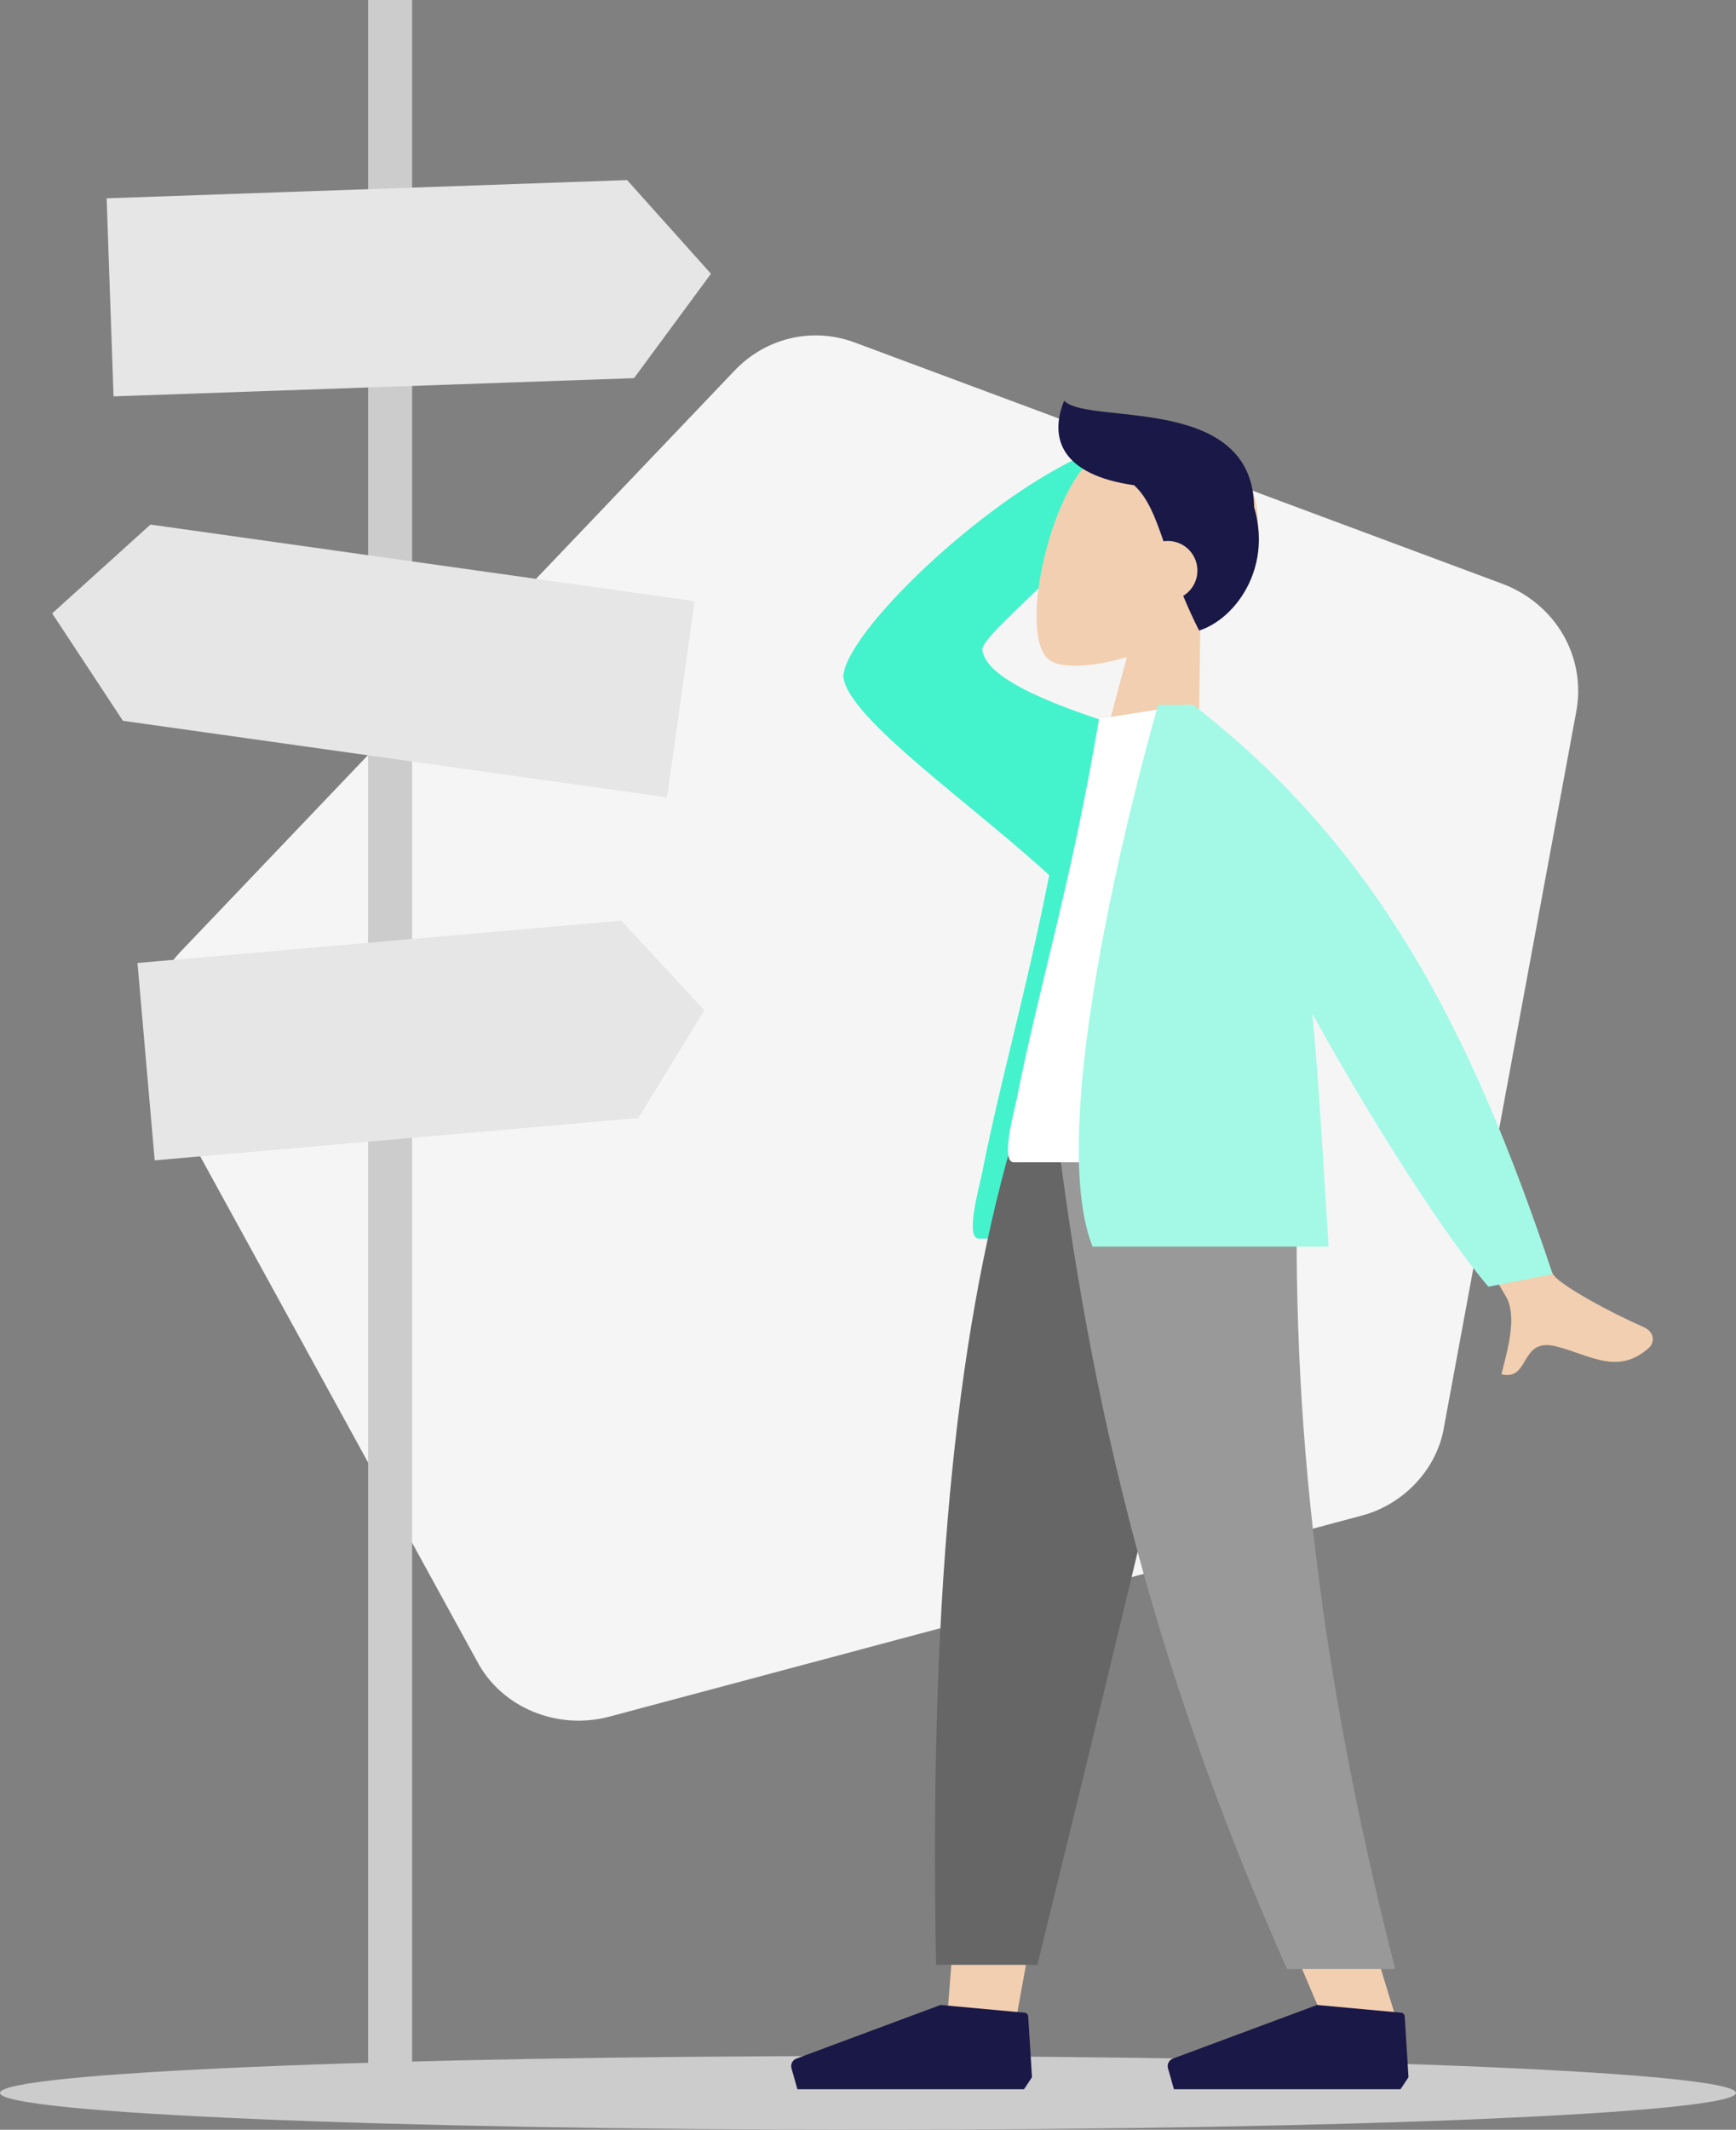 <svg width="274" height="336" viewBox="0 0 274 336" fill="none" xmlns="http://www.w3.org/2000/svg">
<rect x="0" y="0" width="274" height="336" fill="#808080" stroke="none"/>
<path d="M115.818 58.597L28.381 150.267C23.093 155.909 21.682 164.723 25.561 171.422L75.272 262.035C79.151 269.44 87.965 272.965 96.074 270.85L214.889 239.118C221.588 237.355 226.876 231.713 227.934 225.014L248.735 112.541C250.498 103.727 245.562 95.265 237.101 92.092L134.856 54.013C128.157 51.545 120.754 53.308 115.818 58.597Z" fill="#F5F5F5"/>
<path d="M65.044 0H58.106V329.141H65.044V0Z" fill="#CCCCCC"/>
<path d="M137 336C212.663 336 274 333.395 274 330.182C274 326.969 212.663 324.365 137 324.365C61.337 324.365 0 326.969 0 330.182C0 333.395 61.337 336 137 336Z" fill="#CCCCCC"/>
<path d="M16.831 31.287L98.979 28.414L112.216 43.189L100.069 59.659L17.92 62.532L16.831 31.287Z" fill="#E6E6E6"/>
<path d="M105.285 125.803L19.403 113.716L8.236 96.767L23.748 82.757L109.63 94.843L105.285 125.803Z" fill="#E6E6E6"/>
<path d="M21.7 151.92L98.035 145.243L111.166 159.377L100.752 176.382L24.416 183.059L21.7 151.92Z" fill="#E6E6E6"/>
<path d="M181.878 123.236L167.926 125.427C163.445 151.946 158.62 166.802 154.932 185.415C154.613 187.03 152.265 195.402 154.478 195.402H199.689C197.412 164.701 193.419 141.822 181.878 123.236Z" fill="#44F3CC"/>
<path d="M133.105 106.749C133.352 99.931 154.829 79.134 171.039 71.811L176.595 79.5C167.478 90.61 154.629 100.485 155.048 102.597C155.467 104.709 157.503 108.534 176.528 114.463L166.654 139.043C153.997 127.189 133.832 113.467 133.105 106.749Z" fill="#44F3CC"/>
<path d="M198.331 84.487C197.429 90.214 193.904 94.695 189.464 97.994L189 128.669L172.32 124.399L177.852 103.675C172.673 105.206 168.022 105.417 166.024 104.378C160.68 101.597 164.947 80.684 171.23 73.503C174.313 69.979 181.523 68.584 187.76 70.027C194.234 71.527 199.656 76.082 198.331 84.487Z" fill="#F2CFB0"/>
<path d="M189.268 99.479C192.702 98.365 195.844 95.231 197.467 91.302C198.368 89.121 198.782 86.769 198.681 84.411C198.618 82.922 198.37 81.447 197.942 80.019C197.798 67.893 186.03 66.256 177.164 65.291C172.846 64.822 169.216 64.511 167.953 63.226C165.538 69.194 167.572 74.927 178.999 76.551C181.121 78.482 182.288 81.45 183.64 85.39C184.705 85.233 185.792 85.449 186.717 86.002C187.642 86.556 188.347 87.412 188.713 88.426C189.08 89.44 189.085 90.549 188.728 91.566C188.37 92.583 187.673 93.445 186.753 94.006C187.541 95.926 188.363 97.716 189.266 99.478L189.268 99.479Z" fill="#191847"/>
<path d="M160.418 178.307L149.505 318.213H160.438L171.33 258.217L194.486 178.309L160.418 178.307Z" fill="#F2CFB0"/>
<path d="M164.626 178.307C173.789 218.021 180.064 240.661 182.191 246.233C184.318 251.805 190.783 277.063 209.312 319.477H220.682C206.692 275.263 204.637 250.006 204.277 246.233C203.916 242.461 203.278 219.818 204.894 178.307H164.626Z" fill="#F2CFB0"/>
<path d="M160.282 178.307C151.582 207.376 146.558 248.103 147.744 309.981H163.733C178.547 249.695 188.965 205.804 194.988 178.307H160.282Z" fill="#666666"/>
<path d="M166.798 178.307C172.956 228.398 184.572 268.844 203.136 310.628H220.197C207.49 260.715 203.391 219.819 204.974 178.307H166.798Z" fill="#999999"/>
<path d="M221.048 329.606H185.286L184.35 326.3C184.263 325.993 184.295 325.664 184.44 325.38C184.585 325.096 184.831 324.877 185.13 324.768L207.876 316.311L221.139 317.527C221.289 317.541 221.43 317.608 221.535 317.717C221.64 317.825 221.703 317.968 221.713 318.119L222.306 327.705L221.048 329.606Z" fill="#191847"/>
<path d="M161.622 329.606H125.86L124.923 326.3C124.837 325.993 124.869 325.664 125.014 325.38C125.158 325.096 125.405 324.877 125.704 324.768L148.45 316.311L161.713 317.527C161.864 317.541 162.004 317.608 162.109 317.717C162.214 317.825 162.277 317.968 162.287 318.119L162.88 327.705L161.622 329.606Z" fill="#191847"/>
<path d="M237.885 216.924C237.581 216.921 237.278 216.883 236.983 216.811C237.715 213.644 239.701 207.628 237.573 204.346C236.629 202.887 229.642 190.001 216.613 165.689L229.568 163.116C238.356 186.304 243.594 199.013 245.281 201.241C246.52 202.875 254.165 207.076 259.336 209.321C261.418 210.223 260.967 211.981 260.358 212.542C255.405 217.113 250.899 213.724 245.588 212.403C242.611 211.662 241.631 213.114 240.77 214.565C240.067 215.742 239.444 216.924 237.885 216.924Z" fill="#F2CFB0"/>
<path d="M187.424 111.203L173.472 113.394C168.991 139.913 164.166 154.769 160.478 173.382C160.159 174.997 157.811 183.369 160.024 183.369H205.235C202.958 152.668 198.965 129.788 187.424 111.203Z" fill="white"/>
<path d="M234.923 202.995C228.209 195.159 216.983 177.723 207.121 159.913C208.208 170.821 209.007 186.259 209.697 196.665H172.441C164.012 175.335 182.8 111.203 182.8 111.203H188.324C217.136 133.551 232.017 161.92 245.062 201.007L234.923 202.995Z" fill="#A3F9E6"/>
</svg>
